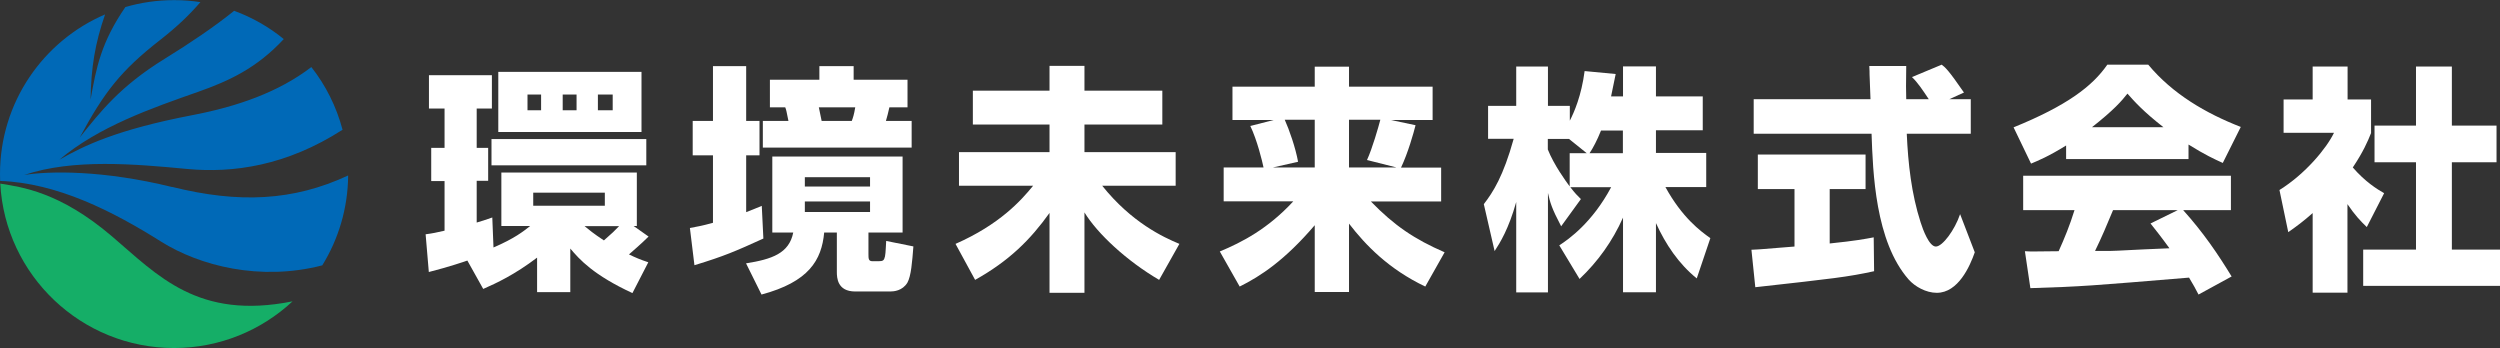 <?xml version="1.0" encoding="UTF-8"?> <svg xmlns="http://www.w3.org/2000/svg" id="_レイヤー_2" data-name="レイヤー 2" viewBox="0 0 187.49 26.1"><rect x="0" y="0" width="187.49" height="26.1" fill="#333333" stroke="none"/><defs><style> .cls-1 { fill: #0069b7; } .cls-2 { fill: #fff; } .cls-3 { fill: #15ae67; } </style></defs><g id="_レイヤー_1-2" data-name="レイヤー 1"><g><path class="cls-3" d="M8.38,17.71C4.47,14.38,1.61,14.03.02,13.77c.37,6.87,6.07,12.33,13.03,12.33,3.43,0,6.56-1.33,8.89-3.5-7.1,1.42-10.1-1.94-13.56-4.89"></path><path class="cls-1" d="M12.92,14.03c-5.2-1.28-9.2-1.21-11.1-.91,3.66-1.23,8.28-.82,12.2-.45,3.47.33,7.47-.24,11.67-2.94-.46-1.73-1.26-3.33-2.34-4.7-2.44,1.87-5.53,2.96-8.95,3.61-5.65,1.09-8.1,2.28-9.95,3.34,2.95-2.49,6.93-3.87,10.4-5.09,2.33-.82,4.42-1.79,6.43-3.96-1.1-.9-2.36-1.62-3.72-2.12-1.5,1.21-3.3,2.42-5.21,3.6-3.36,2.07-4.82,3.97-6.37,5.9,1.83-3.39,3.05-4.99,6.05-7.33,1.24-.97,2.15-1.84,3-2.82-.64-.1-1.3-.15-1.97-.15-1.27,0-2.5.18-3.66.52-1.82,2.66-2.18,4.52-2.61,6.95.04-2.43.34-4.24,1.09-6.4C3.24,3.07,0,7.68,0,13.05c0,.18,0,.35.01.52,4.29.15,8.46,2.28,12.07,4.55,2.88,1.81,7.43,2.99,12.09,1.78,1.21-1.96,1.92-4.27,1.94-6.74-4.12,1.92-8.2,2.1-13.19.86"></path></g><path class="cls-2" d="M48.47,10.43h-11.61v1.97h11.61v-1.97ZM46.43,16.96c-.33.34-.55.56-1.14,1.07-.79-.52-1.12-.8-1.45-1.07h2.59ZM39.99,14.45h5.37v.98h-5.37v-.98ZM36.26,21.66c.98-.43,2.35-1.07,4.02-2.34v2.59h2.49v-3.27c.69.82,1.74,1.99,4.66,3.34l1.19-2.31c-.6-.2-.93-.34-1.45-.59.22-.2.9-.77,1.47-1.34l-1.12-.79h.24v-4.01h-10.16v4.01h2.16c-.52.41-1.17.93-2.75,1.61l-.09-2.25c-.55.2-.81.27-1.17.38v-3.13h.86v-2.47h-.86v-2.95h1.14v-2.5h-4.72v2.5h1.17v2.95h-1v2.49h1v3.72c-.62.14-.88.2-1.42.27l.24,2.83c1.5-.38,2.76-.81,2.89-.86l1.19,2.13ZM44.84,7.09h1.11v1.18h-1.11v-1.18ZM39.56,7.09h1.02v1.18h-1.02v-1.18ZM48.11,5.39h-10.74v4.51h10.74v-4.51ZM42.2,7.09h1.04v1.18h-1.04v-1.18Z"></path><path class="cls-2" d="M60.36,15.11h4.89v.79h-4.89v-.79ZM60.36,13.29h4.89v.7h-4.89v-.7ZM57.92,11.74v5.7h1.57c-.31,1.56-1.59,2-3.54,2.31l1.16,2.34c3.54-.95,4.51-2.57,4.7-4.65h.95v2.95c0,.43.03,1.47,1.38,1.47h2.63c.26,0,.91-.05,1.28-.66.28-.5.36-1.56.45-2.72l-2.04-.41c-.02.18-.03.89-.09,1.16-.07.3-.14.36-.48.36h-.45c-.31,0-.31-.18-.31-.56v-1.59h2.56v-5.7h-9.76ZM52.08,19.89c2.23-.68,3.06-1.04,5.17-2l-.12-2.45c-.45.18-.64.27-1.17.47v-4.26h1v-2.58h-1v-4.11h-2.49v4.11h-1.52v2.58h1.52v5.06c-.83.23-1.26.3-1.73.39l.34,2.79ZM57.73,8.05h1.16c.07.18.09.25.24,1.02h-1.92v2h11.16v-2h-1.93c.12-.39.15-.56.26-1.02h1.36v-2.07h-4.04v-1.02h-2.57v1.02h-3.71v2.07ZM64.14,8.05c-.1.59-.17.77-.26,1.02h-2.26s-.21-1.02-.21-1.02h2.73Z"></path><path class="cls-2" d="M78.71,6.8v-1.86h2.62v1.86h5.84v2.54h-5.84v2.07h6.84v2.52h-5.51c2.2,2.75,4.58,3.86,5.79,4.36l-1.52,2.7c-2.44-1.43-4.63-3.47-5.6-5.06v6.03h-2.62v-5.99c-1.43,2-3.02,3.59-5.58,5.02l-1.47-2.7c3.3-1.45,4.91-3.24,5.82-4.36h-5.56v-2.52h6.79v-2.07h-5.75v-2.54h5.75"></path><path class="cls-2" d="M97.35,12.13c-.19-1.05-.66-2.4-1-3.15h2.25v3.58h-3.14l1.9-.43M93.76,9.43c.52,1.07.9,2.65,1,3.13h-2.99v2.54h5.22c-1.9,2.06-3.83,3.06-5.51,3.76l1.49,2.63c1.59-.79,3.38-1.97,5.63-4.6v5.01h2.57v-5.13c1.24,1.61,2.97,3.41,5.72,4.72l1.45-2.57c-2.26-.98-3.77-2-5.53-3.81h5.27v-2.54h-3.01c.52-1.09.95-2.61,1.09-3.18l-1.85-.39h3.13v-2.5h-6.27v-1.5h-2.57v1.5h-6.17v2.5h3.09l-1.76.45ZM104.69,12.56h-3.52v-3.58h2.35c-.14.54-.6,2.15-1,3.02l2.18.55Z"></path><path class="cls-2" d="M119.21,11.49c.26-.39.57-.97.86-1.7h1.64v1.7h-2.51M120.82,7.25c.17-.81.26-1.25.35-1.7l-2.33-.22c-.24,1.84-.78,3.08-1.11,3.72v-1.11h-1.64v-2.95h-2.38v2.95h-2.11v2.47h1.92c-.78,2.81-1.54,3.99-2.24,4.9l.81,3.52c.41-.63,1.05-1.65,1.62-3.68v6.78h2.38v-7.46c.17.73.26,1.11.99,2.5l1.48-2.04c-.26-.25-.45-.45-.79-.89h3.06c-1.42,2.66-3.18,3.9-3.89,4.36l1.52,2.52c1.38-1.31,2.47-2.83,3.26-4.6v5.6h2.47v-5.19c.72,1.59,1.71,3.06,3.06,4.15l1.02-3.02c-.76-.54-2.11-1.54-3.37-3.83h3.06v-2.56h-3.77v-1.7h3.51v-2.54h-3.51v-2.25h-2.47v2.25h-.9ZM117.72,11.49v2.49c-.29-.39-1.19-1.63-1.64-2.77v-.79h1.59l1.33,1.07h-1.28Z"></path><path class="cls-2" d="M131.36,18.73c.33-.02.5-.02.72-.04.36-.02,2.11-.18,2.5-.2v-4.31h-2.75v-2.59h8.08v2.59h-2.69v4.08c1.95-.2,2.66-.34,3.3-.46l.03,2.54c-1.97.43-3.06.55-8.91,1.2l-.29-2.81M146.18,7.44h1.62v2.59h-4.8c.1,2.25.35,4.51,1.04,6.65.17.54.64,1.81,1.14,1.81s1.42-1.24,1.82-2.43l1.1,2.86c-.36,1.04-1.24,3.04-2.85,3.04-.81,0-1.64-.47-2.11-1-2.51-2.86-2.68-8.05-2.78-10.93h-8.84v-2.59h8.76c-.02-.27-.05-1.57-.07-1.86,0-.16,0-.3-.02-.63h2.77c-.02,1.41-.02,1.82,0,2.49h1.69c-.45-.68-.83-1.25-1.26-1.66l2.23-.93c.26.2.48.36,1.67,2.09l-1.1.5Z"></path><path class="cls-2" d="M156.89,9.54c1.64-1.29,2.23-1.97,2.66-2.52.52.59,1.19,1.34,2.7,2.52h-5.35M154.94,11.93h9.19v-1.09c1.23.77,1.97,1.11,2.57,1.38l1.35-2.7c-2.62-1.02-5.11-2.47-6.94-4.67h-3.07c-1.11,1.61-3.02,3.07-7.03,4.7l1.31,2.72c.52-.22,1.28-.52,2.63-1.36v1.02ZM167.36,20.73c-1.04-1.7-2.12-3.29-3.63-4.97h3.58v-2.58h-15.58v2.58h3.85c-.36,1.16-.76,2.13-1.19,3.08-.31,0-1.66.02-1.93.02-.14,0-.26,0-.6-.02l.41,2.77c3.92-.12,4.53-.18,11.9-.79.33.55.48.82.71,1.27l2.49-1.36ZM161.28,16.76c.41.52.73.91,1.42,1.86-.55.02-3.28.14-3.89.18-.31.02-.45.02-1.69.02.52-1.07.86-1.88,1.35-3.06h4.85l-2.04,1Z"></path><path class="cls-2" d="M181.19,4.99h2.69v4.43h3.35v2.75h-3.35v6.55h3.61v2.72h-10.26v-2.72h3.96v-6.55h-3.11v-2.75h3.11v-4.43M176.06,21.95h-2.62v-5.97c-.71.63-1.19.98-1.83,1.43l-.66-3.16c1.93-1.2,3.52-3.11,4.09-4.29h-3.78v-2.5h2.18v-2.47h2.62v2.47h1.76v2.52c-.26.65-.59,1.41-1.37,2.58.95,1.09,1.8,1.61,2.35,1.93l-1.3,2.54c-.5-.48-.9-.91-1.45-1.72v6.65Z"></path></g></svg> 